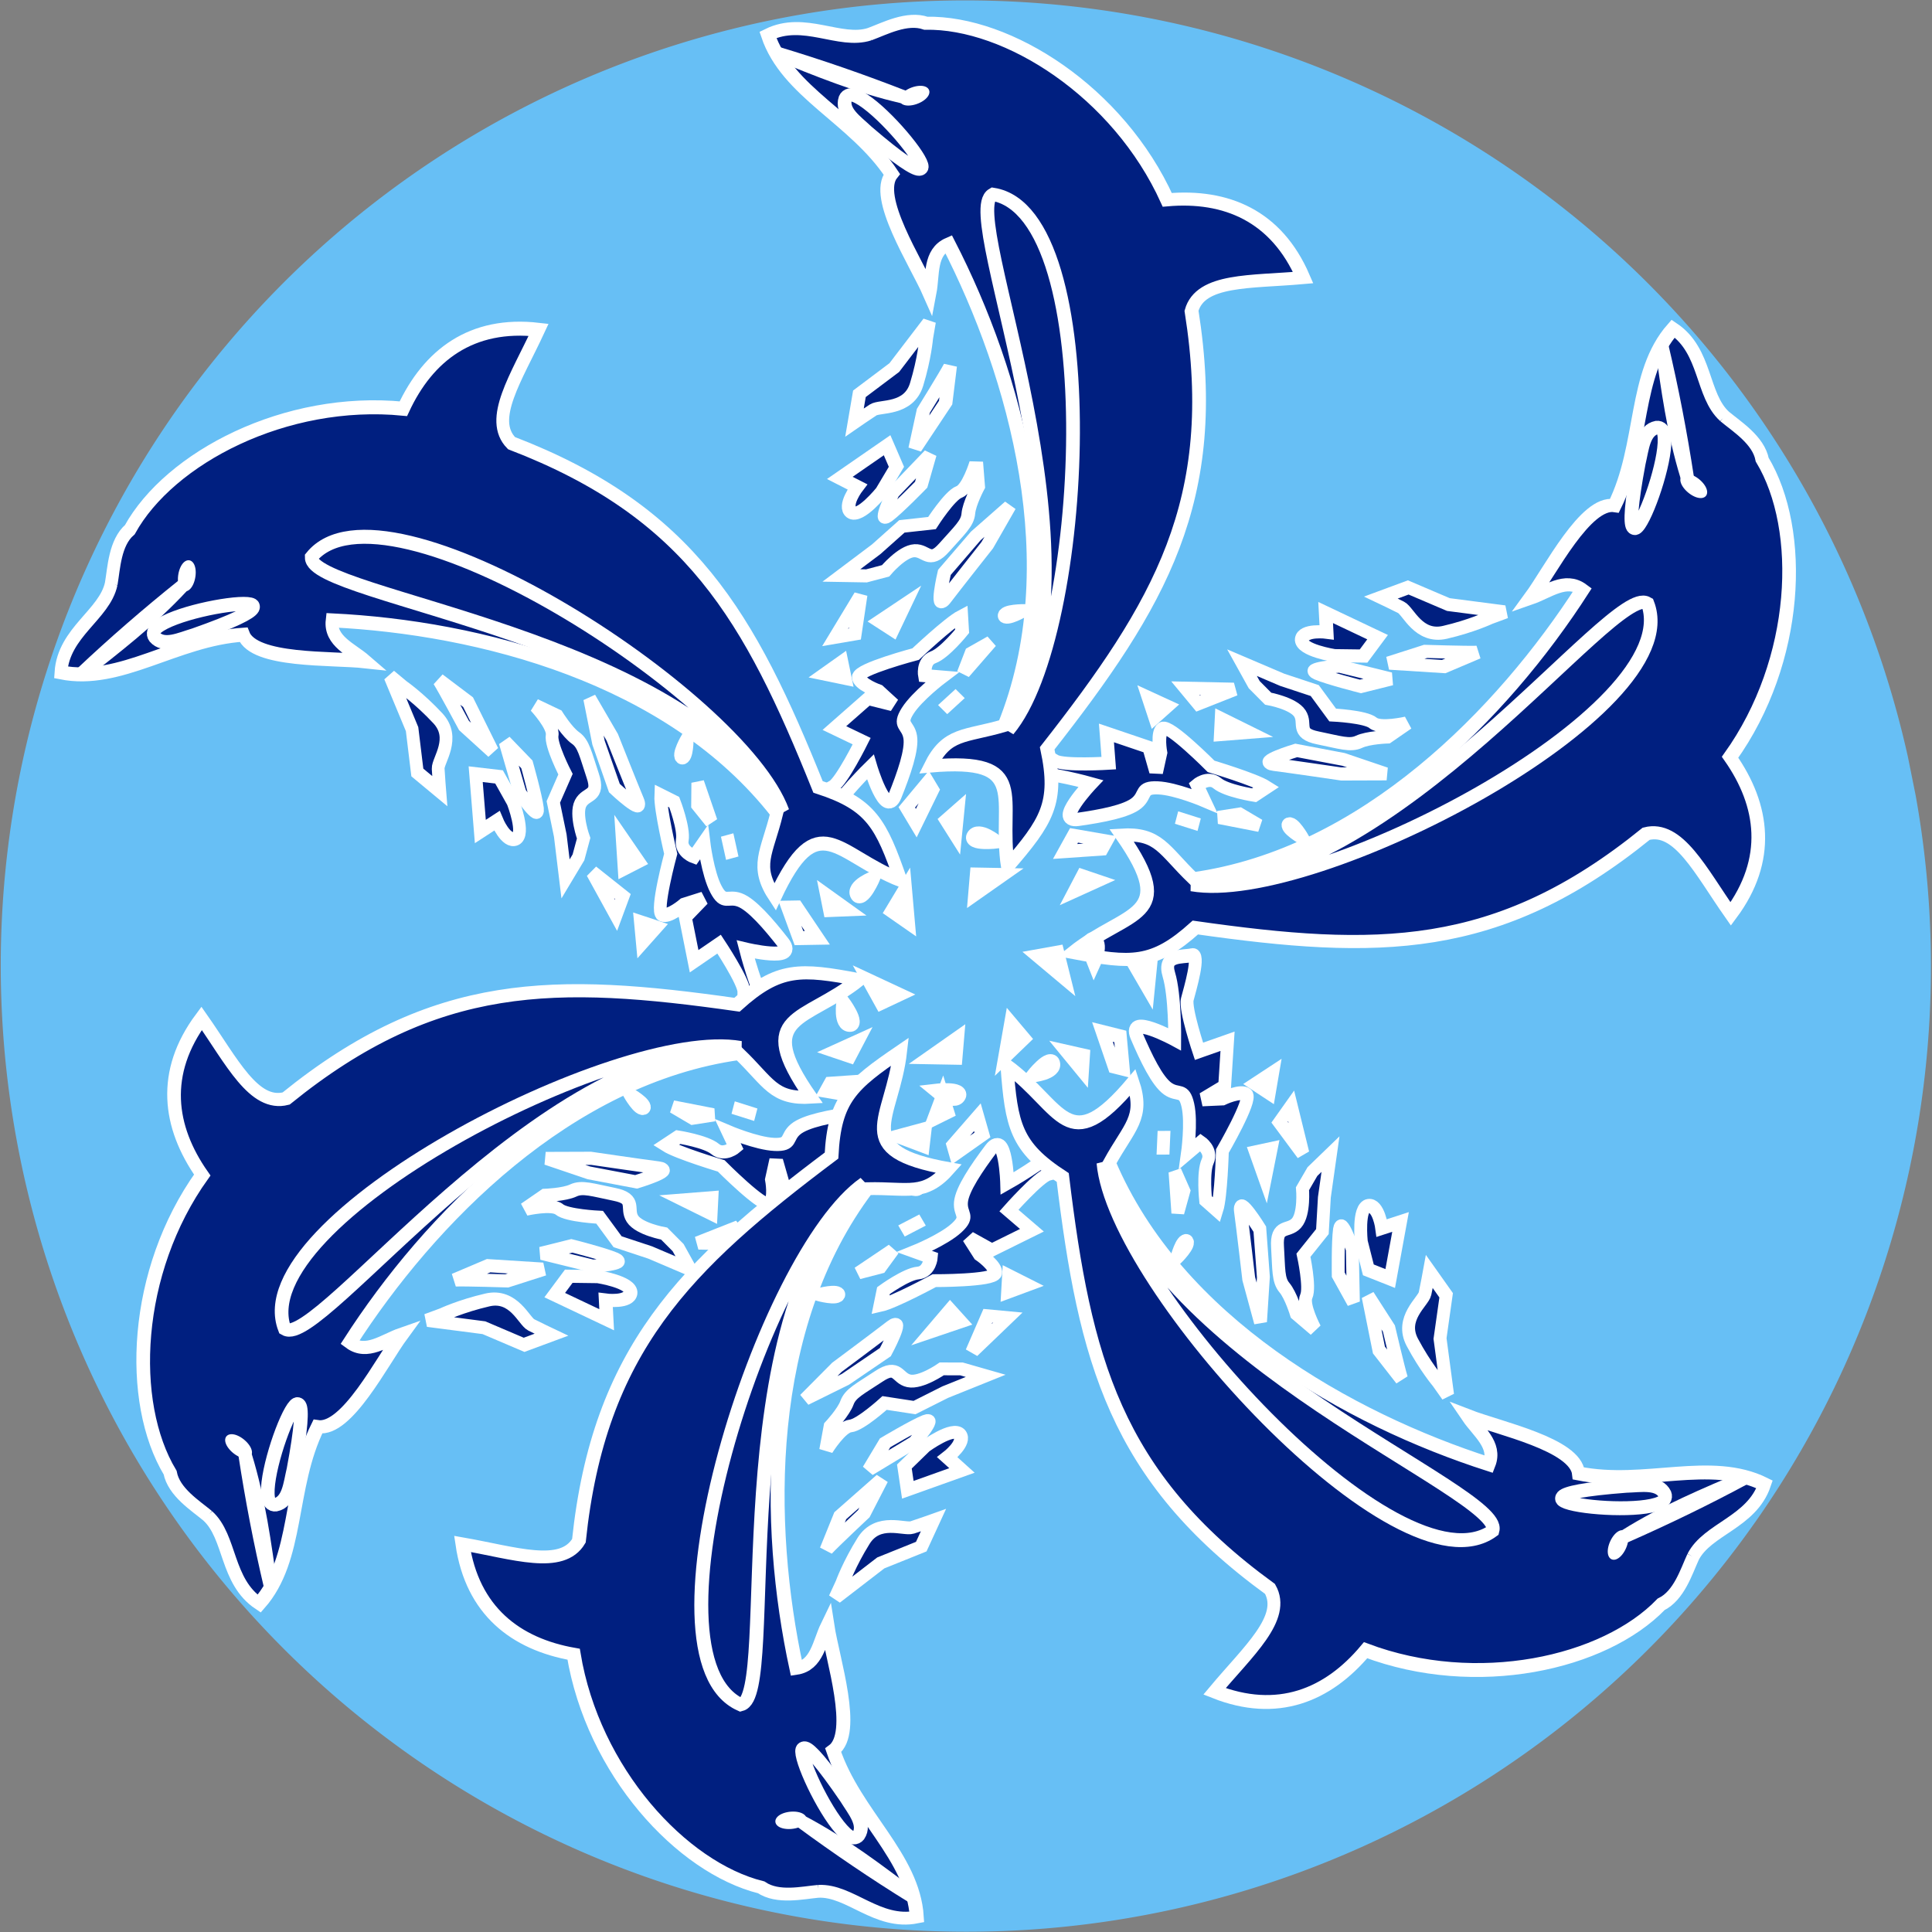 <?xml version="1.0" encoding="UTF-8"?>
<svg version="1.1" viewBox="0 0 600 600" xmlns="http://www.w3.org/2000/svg">
<rect x="0" y="0" width="600" height="600" fill="#808080" stroke="none"/>
<g transform="translate(0 -452.36)">
<g transform="matrix(-.727 .825 -.921 -.771 466.25 676.09)" stroke="#fff" stroke-width="2.59">
<path transform="matrix(-.698 -.747 .834 -.659 282.18 -200.56)" d="m124.88-304.47a250.72 250.72 0 1 1-2.01-10.007" fill="#65c4ff" fill-rule="evenodd" opacity=".92" stroke-opacity="0"/>
<g transform="matrix(1.395 0 0 1.395 -54.286 -20.002)" fill="#001f80" stroke="#fff">
<path transform="translate(1.8069e-6 -5.0531e-7)" d="m-37.317 20.537c0-2.927-0.732-7.6 1.829-10.527 5.424-14.525 26.431-29.789 50.387-32.007 3.097-10.618 10.575-18.253 24.247-19.296-2.769 9.503-6.949 18.11-1.463 21.585 38.115 5.923 53.597 22.822 73.171 51.22 11.288 1.191 13.88 4.436 19.756 13.902-13.746-2.236-19.109-10.709-24.512 7.683-5.244-4.932-3.126-7.656-2.561-15.366-26.036-20.961-66.015-22.732-95.488-18.659 0.247 3.852 4.881 4.56 8.049 6.22-6.863 0.566-22.2 4.218-25.244-0.366-13.283 3.256-22.835 13.537-35.122 13.537-0.869-7.392 6.709-12.101 6.951-17.927z" stroke-width="2.59"/>
<path d="m-40.244 38.098c5.484-6.849 11.221-13.409 17.195-19.756-5.073 7.271-11.144 13.463-17.195 19.756z" stroke-width="2.59"/>
<path d="m1.689 8.375c1.38 7.361 77.328 0.372 103.05 28.956-12.497-19.572-91.635-47.975-103.05-28.956z" stroke-width="2.59"/>
<path d="m-18.995 26.822c-2.832 1.365-5.633 3.326-7.857 1.755-4.622-3.967 38.064-17.962 7.857-1.755z" stroke-width="2.59"/>
<path transform="matrix(1.951 0 0 4.124 23.889 -49.55)" d="m-23.349 15.919a0.439 0.249 0 1 1-0.004-0.01" stroke-linecap="round" stroke-linejoin="round" stroke-width=".913"/>
<path d="m21.585 27.122 6.22 8.78 2.561 7.683 5.122 2.561s-0.732-2.561-1.098-4.024c-0.366-1.463 2.561-6.22-1.829-9.146-4.39-2.927-8.049-4.39-8.049-4.39z" stroke-width="2.59"/>
<path d="m31.463 26.024c1.463 1.463 6.585 7.317 6.585 7.317l6.585 3.659-6.585-8.049z" stroke-width="2.59"/>
<path d="m51.585 27.122s4.39 2.927 4.39 4.756c0 1.829 4.024 6.585 4.024 6.585l-1.463 5.488 2.561 5.854 2.561 7.683 1.829-4.39 0.366-3.659s-2.561-4.024-1.829-6.22c0.732-2.195 3.659-1.829 1.463-5.488-2.195-3.659-2.927-5.488-4.756-6.22-1.829-0.732-4.39-3.293-4.39-3.293z" stroke-width="2.59"/>
<path d="m46.829 34.805 4.756 8.78s4.756 4.39 4.024 2.195-3.659-7.683-3.659-7.683z" stroke-width="2.59"/>
<path d="m42.073 41.756 2.927 10.244 2.927-2.561s2.561 3.659 4.39 2.561-1.829-6.585-1.829-6.585l-3.659-4.024z" stroke-width="2.59"/>
<path d="m62.195 23.829 3.293 7.683 4.756 7.683s6.951 4.024 5.122 1.463c-1.829-2.561-7.317-10.61-7.317-10.61z" stroke-width="2.59"/>
<path d="m79.756 38.829c0.366 2.561 4.024 10.244 4.024 10.244s-1.098 10.976 0.366 11.341c1.463 0.366 4.024-2.561 4.024-2.561l3.659-1.829-2.927 4.024 3.293 7.683 4.39-4.024s6.22 5.854 6.585 7.683c0.366 1.829 1.463 8.78 2.927 7.683 1.463-1.098 5.488-2.195 2.561-5.122-2.927-2.927-6.585-10.244-6.585-10.244s10.976 0.366 7.317-2.561c-3.659-2.927-7.683-5.854-10.244-6.22-2.561-0.366-2.927 1.463-5.122-1.098-2.195-2.561-4.024-8.049-4.024-8.049l-1.463 2.927s-2.927-0.366-2.927-2.561c0-2.195-2.927-6.585-2.927-6.585z" stroke-width="2.59"/>
<path d="m83.049 27.488s-1.463 3.659-0.366 3.659 0.366-3.659 0.366-3.659z" stroke-width="2.59"/>
<path d="m86.707 35.171 0.732 4.024 3.293 2.561z" stroke-width="2.59"/>
<path d="m94.39 43.585 1.829 4.024z" stroke-width="2.59"/>
<path d="m109.02 54.561 3.293 5.122 3.659-0.732-5.122-4.756z" stroke-width="2.59"/>
<path d="m116.34 50.902 1.098 2.561 3.293-0.732z" stroke-width="2.59"/>
<path d="m127.68 64.805 3.293 3.659 3.293-2.195z" stroke-width="2.59"/>
<path d="m111.22 69.927 1.829 4.756 2.927-1.829z" stroke-width="2.59"/>
<path d="m123.29 69.561s0 4.39 2.195 4.024c2.195-0.366-2.195-4.024-2.195-4.024z" stroke-width="2.59"/>
<path d="m68.78 55.293 6.22 6.951 0.732-3.659z" stroke-width="2.59"/>
<path d="m73.537 47.976 1.463 5.488 2.561-1.829z" stroke-width="2.59"/>
<path d="m80.122 62.61 1.098 3.659 2.195-3.293z" stroke-width="2.59"/>
</g>
<g transform="matrix(.729 -1.106 1.32 .666 -34.013 184.97)" fill="#001f80" stroke="#fff">
<path transform="translate(1.8069e-6 -5.0531e-7)" d="m-37.317 20.537c0-2.927-0.732-7.6 1.829-10.527 5.424-14.525 26.431-29.789 50.387-32.007 3.097-10.618 10.575-18.253 24.247-19.296-2.769 9.503-6.949 18.11-1.463 21.585 38.115 5.923 53.597 22.822 73.171 51.22 11.288 1.191 13.88 4.436 19.756 13.902-13.746-2.236-19.109-10.709-24.512 7.683-5.244-4.932-3.126-7.656-2.561-15.366-26.036-20.961-66.015-22.732-95.488-18.659 0.247 3.852 4.881 4.56 8.049 6.22-6.863 0.566-22.2 4.218-25.244-0.366-13.283 3.256-22.835 13.537-35.122 13.537-0.869-7.392 6.709-12.101 6.951-17.927z" stroke-width="2.59"/>
<path d="m-40.244 38.098c5.484-6.849 11.221-13.409 17.195-19.756-5.073 7.271-11.144 13.463-17.195 19.756z" stroke-width="2.59"/>
<path d="m1.689 8.375c1.38 7.361 77.328 0.372 103.05 28.956-12.497-19.572-91.635-47.975-103.05-28.956z" stroke-width="2.59"/>
<path d="m-18.995 26.822c-2.832 1.365-5.633 3.326-7.857 1.755-4.622-3.967 38.064-17.962 7.857-1.755z" stroke-width="2.59"/>
<path transform="matrix(1.951 0 0 4.124 23.889 -49.55)" d="m-23.349 15.919a0.439 0.249 0 1 1-0.004-0.01" stroke-linecap="round" stroke-linejoin="round" stroke-width=".913"/>
<path d="m21.585 27.122 6.22 8.78 2.561 7.683 5.122 2.561s-0.732-2.561-1.098-4.024c-0.366-1.463 2.561-6.22-1.829-9.146-4.39-2.927-8.049-4.39-8.049-4.39z" stroke-width="2.59"/>
<path d="m31.463 26.024c1.463 1.463 6.585 7.317 6.585 7.317l6.585 3.659-6.585-8.049z" stroke-width="2.59"/>
<path d="m51.585 27.122s4.39 2.927 4.39 4.756c0 1.829 4.024 6.585 4.024 6.585l-1.463 5.488 2.561 5.854 2.561 7.683 1.829-4.39 0.366-3.659s-2.561-4.024-1.829-6.22c0.732-2.195 3.659-1.829 1.463-5.488-2.195-3.659-2.927-5.488-4.756-6.22-1.829-0.732-4.39-3.293-4.39-3.293z" stroke-width="2.59"/>
<path d="m46.829 34.805 4.756 8.78s4.756 4.39 4.024 2.195-3.659-7.683-3.659-7.683z" stroke-width="2.59"/>
<path d="m42.073 41.756 2.927 10.244 2.927-2.561s2.561 3.659 4.39 2.561-1.829-6.585-1.829-6.585l-3.659-4.024z" stroke-width="2.59"/>
<path d="m62.195 23.829 3.293 7.683 4.756 7.683s6.951 4.024 5.122 1.463c-1.829-2.561-7.317-10.61-7.317-10.61z" stroke-width="2.59"/>
<path d="m79.756 38.829c0.366 2.561 4.024 10.244 4.024 10.244s-1.098 10.976 0.366 11.341c1.463 0.366 4.024-2.561 4.024-2.561l3.659-1.829-2.927 4.024 3.293 7.683 4.39-4.024s6.22 5.854 6.585 7.683c0.366 1.829 1.463 8.78 2.927 7.683 1.463-1.098 5.488-2.195 2.561-5.122-2.927-2.927-6.585-10.244-6.585-10.244s10.976 0.366 7.317-2.561c-3.659-2.927-7.683-5.854-10.244-6.22-2.561-0.366-2.927 1.463-5.122-1.098-2.195-2.561-4.024-8.049-4.024-8.049l-1.463 2.927s-2.927-0.366-2.927-2.561c0-2.195-2.927-6.585-2.927-6.585z" stroke-width="2.59"/>
<path d="m83.049 27.488s-1.463 3.659-0.366 3.659 0.366-3.659 0.366-3.659z" stroke-width="2.59"/>
<path d="m86.707 35.171 0.732 4.024 3.293 2.561z" stroke-width="2.59"/>
<path d="m94.39 43.585 1.829 4.024z" stroke-width="2.59"/>
<path d="m109.02 54.561 3.293 5.122 3.659-0.732-5.122-4.756z" stroke-width="2.59"/>
<path d="m116.34 50.902 1.098 2.561 3.293-0.732z" stroke-width="2.59"/>
<path d="m127.68 64.805 3.293 3.659 3.293-2.195z" stroke-width="2.59"/>
<path d="m111.22 69.927 1.829 4.756 2.927-1.829z" stroke-width="2.59"/>
<path d="m123.29 69.561s0 4.39 2.195 4.024c2.195-0.366-2.195-4.024-2.195-4.024z" stroke-width="2.59"/>
<path d="m68.78 55.293 6.22 6.951 0.732-3.659z" stroke-width="2.59"/>
<path d="m73.537 47.976 1.463 5.488 2.561-1.829z" stroke-width="2.59"/>
<path d="m80.122 62.61 1.098 3.659 2.195-3.293z" stroke-width="2.59"/>
</g>
<g transform="matrix(-.666 -1.106 1.32 -.729 170.55 266.8)" fill="#001f80" stroke="#fff">
<path transform="translate(1.8069e-6 -5.0531e-7)" d="m-37.317 20.537c0-2.927-0.732-7.6 1.829-10.527 5.424-14.525 26.431-29.789 50.387-32.007 3.097-10.618 10.575-18.253 24.247-19.296-2.769 9.503-6.949 18.11-1.463 21.585 38.115 5.923 53.597 22.822 73.171 51.22 11.288 1.191 13.88 4.436 19.756 13.902-13.746-2.236-19.109-10.709-24.512 7.683-5.244-4.932-3.126-7.656-2.561-15.366-26.036-20.961-66.015-22.732-95.488-18.659 0.247 3.852 4.881 4.56 8.049 6.22-6.863 0.566-22.2 4.218-25.244-0.366-13.283 3.256-22.835 13.537-35.122 13.537-0.869-7.392 6.709-12.101 6.951-17.927z" stroke-width="2.59"/>
<path d="m-40.244 38.098c5.484-6.849 11.221-13.409 17.195-19.756-5.073 7.271-11.144 13.463-17.195 19.756z" stroke-width="2.59"/>
<path d="m1.689 8.375c1.38 7.361 77.328 0.372 103.05 28.956-12.497-19.572-91.635-47.975-103.05-28.956z" stroke-width="2.59"/>
<path d="m-18.995 26.822c-2.832 1.365-5.633 3.326-7.857 1.755-4.622-3.967 38.064-17.962 7.857-1.755z" stroke-width="2.59"/>
<path transform="matrix(1.951 0 0 4.124 23.889 -49.55)" d="m-23.349 15.919a0.439 0.249 0 1 1-0.004-0.01" stroke-linecap="round" stroke-linejoin="round" stroke-width=".913"/>
<path d="m21.585 27.122 6.22 8.78 2.561 7.683 5.122 2.561s-0.732-2.561-1.098-4.024c-0.366-1.463 2.561-6.22-1.829-9.146-4.39-2.927-8.049-4.39-8.049-4.39z" stroke-width="2.59"/>
<path d="m31.463 26.024c1.463 1.463 6.585 7.317 6.585 7.317l6.585 3.659-6.585-8.049z" stroke-width="2.59"/>
<path d="m51.585 27.122s4.39 2.927 4.39 4.756c0 1.829 4.024 6.585 4.024 6.585l-1.463 5.488 2.561 5.854 2.561 7.683 1.829-4.39 0.366-3.659s-2.561-4.024-1.829-6.22c0.732-2.195 3.659-1.829 1.463-5.488-2.195-3.659-2.927-5.488-4.756-6.22-1.829-0.732-4.39-3.293-4.39-3.293z" stroke-width="2.59"/>
<path d="m46.829 34.805 4.756 8.78s4.756 4.39 4.024 2.195-3.659-7.683-3.659-7.683z" stroke-width="2.59"/>
<path d="m42.073 41.756 2.927 10.244 2.927-2.561s2.561 3.659 4.39 2.561-1.829-6.585-1.829-6.585l-3.659-4.024z" stroke-width="2.59"/>
<path d="m62.195 23.829 3.293 7.683 4.756 7.683s6.951 4.024 5.122 1.463c-1.829-2.561-7.317-10.61-7.317-10.61z" stroke-width="2.59"/>
<path d="m79.756 38.829c0.366 2.561 4.024 10.244 4.024 10.244s-1.098 10.976 0.366 11.341c1.463 0.366 4.024-2.561 4.024-2.561l3.659-1.829-2.927 4.024 3.293 7.683 4.39-4.024s6.22 5.854 6.585 7.683c0.366 1.829 1.463 8.78 2.927 7.683 1.463-1.098 5.488-2.195 2.561-5.122-2.927-2.927-6.585-10.244-6.585-10.244s10.976 0.366 7.317-2.561c-3.659-2.927-7.683-5.854-10.244-6.22-2.561-0.366-2.927 1.463-5.122-1.098-2.195-2.561-4.024-8.049-4.024-8.049l-1.463 2.927s-2.927-0.366-2.927-2.561c0-2.195-2.927-6.585-2.927-6.585z" stroke-width="2.59"/>
<path d="m83.049 27.488s-1.463 3.659-0.366 3.659 0.366-3.659 0.366-3.659z" stroke-width="2.59"/>
<path d="m86.707 35.171 0.732 4.024 3.293 2.561z" stroke-width="2.59"/>
<path d="m94.39 43.585 1.829 4.024z" stroke-width="2.59"/>
<path d="m109.02 54.561 3.293 5.122 3.659-0.732-5.122-4.756z" stroke-width="2.59"/>
<path d="m116.34 50.902 1.098 2.561 3.293-0.732z" stroke-width="2.59"/>
<path d="m127.68 64.805 3.293 3.659 3.293-2.195z" stroke-width="2.59"/>
<path d="m111.22 69.927 1.829 4.756 2.927-1.829z" stroke-width="2.59"/>
<path d="m123.29 69.561s0 4.39 2.195 4.024c2.195-0.366-2.195-4.024-2.195-4.024z" stroke-width="2.59"/>
<path d="m68.78 55.293 6.22 6.951 0.732-3.659z" stroke-width="2.59"/>
<path d="m73.537 47.976 1.463 5.488 2.561-1.829z" stroke-width="2.59"/>
<path d="m80.122 62.61 1.098 3.659 2.195-3.293z" stroke-width="2.59"/>
</g>
<g transform="matrix(-1.395 -2.6737e-8 -6.2119e-8 -1.395 354.85 143.66)" fill="#001f80" stroke="#fff">
<path transform="translate(1.8069e-6 -5.0531e-7)" d="m-37.317 20.537c0-2.927-0.732-7.6 1.829-10.527 5.424-14.525 26.431-29.789 50.387-32.007 3.097-10.618 10.575-18.253 24.247-19.296-2.769 9.503-6.949 18.11-1.463 21.585 38.115 5.923 53.597 22.822 73.171 51.22 11.288 1.191 13.88 4.436 19.756 13.902-13.746-2.236-19.109-10.709-24.512 7.683-5.244-4.932-3.126-7.656-2.561-15.366-26.036-20.961-66.015-22.732-95.488-18.659 0.247 3.852 4.881 4.56 8.049 6.22-6.863 0.566-22.2 4.218-25.244-0.366-13.283 3.256-22.835 13.537-35.122 13.537-0.869-7.392 6.709-12.101 6.951-17.927z" stroke-width="2.59"/>
<path d="m-40.244 38.098c5.484-6.849 11.221-13.409 17.195-19.756-5.073 7.271-11.144 13.463-17.195 19.756z" stroke-width="2.59"/>
<path d="m1.689 8.375c1.38 7.361 77.328 0.372 103.05 28.956-12.497-19.572-91.635-47.975-103.05-28.956z" stroke-width="2.59"/>
<path d="m-18.995 26.822c-2.832 1.365-5.633 3.326-7.857 1.755-4.622-3.967 38.064-17.962 7.857-1.755z" stroke-width="2.59"/>
<path transform="matrix(1.951 0 0 4.124 23.889 -49.55)" d="m-23.349 15.919a0.439 0.249 0 1 1-0.004-0.01" stroke-linecap="round" stroke-linejoin="round" stroke-width=".913"/>
<path d="m21.585 27.122 6.22 8.78 2.561 7.683 5.122 2.561s-0.732-2.561-1.098-4.024c-0.366-1.463 2.561-6.22-1.829-9.146-4.39-2.927-8.049-4.39-8.049-4.39z" stroke-width="2.59"/>
<path d="m31.463 26.024c1.463 1.463 6.585 7.317 6.585 7.317l6.585 3.659-6.585-8.049z" stroke-width="2.59"/>
<path d="m51.585 27.122s4.39 2.927 4.39 4.756c0 1.829 4.024 6.585 4.024 6.585l-1.463 5.488 2.561 5.854 2.561 7.683 1.829-4.39 0.366-3.659s-2.561-4.024-1.829-6.22c0.732-2.195 3.659-1.829 1.463-5.488-2.195-3.659-2.927-5.488-4.756-6.22-1.829-0.732-4.39-3.293-4.39-3.293z" stroke-width="2.59"/>
<path d="m46.829 34.805 4.756 8.78s4.756 4.39 4.024 2.195-3.659-7.683-3.659-7.683z" stroke-width="2.59"/>
<path d="m42.073 41.756 2.927 10.244 2.927-2.561s2.561 3.659 4.39 2.561-1.829-6.585-1.829-6.585l-3.659-4.024z" stroke-width="2.59"/>
<path d="m62.195 23.829 3.293 7.683 4.756 7.683s6.951 4.024 5.122 1.463c-1.829-2.561-7.317-10.61-7.317-10.61z" stroke-width="2.59"/>
<path d="m79.756 38.829c0.366 2.561 4.024 10.244 4.024 10.244s-1.098 10.976 0.366 11.341c1.463 0.366 4.024-2.561 4.024-2.561l3.659-1.829-2.927 4.024 3.293 7.683 4.39-4.024s6.22 5.854 6.585 7.683c0.366 1.829 1.463 8.78 2.927 7.683 1.463-1.098 5.488-2.195 2.561-5.122-2.927-2.927-6.585-10.244-6.585-10.244s10.976 0.366 7.317-2.561c-3.659-2.927-7.683-5.854-10.244-6.22-2.561-0.366-2.927 1.463-5.122-1.098-2.195-2.561-4.024-8.049-4.024-8.049l-1.463 2.927s-2.927-0.366-2.927-2.561c0-2.195-2.927-6.585-2.927-6.585z" stroke-width="2.59"/>
<path d="m83.049 27.488s-1.463 3.659-0.366 3.659 0.366-3.659 0.366-3.659z" stroke-width="2.59"/>
<path d="m86.707 35.171 0.732 4.024 3.293 2.561z" stroke-width="2.59"/>
<path d="m94.39 43.585 1.829 4.024z" stroke-width="2.59"/>
<path d="m109.02 54.561 3.293 5.122 3.659-0.732-5.122-4.756z" stroke-width="2.59"/>
<path d="m116.34 50.902 1.098 2.561 3.293-0.732z" stroke-width="2.59"/>
<path d="m127.68 64.805 3.293 3.659 3.293-2.195z" stroke-width="2.59"/>
<path d="m111.22 69.927 1.829 4.756 2.927-1.829z" stroke-width="2.59"/>
<path d="m123.29 69.561s0 4.39 2.195 4.024c2.195-0.366-2.195-4.024-2.195-4.024z" stroke-width="2.59"/>
<path d="m68.78 55.293 6.22 6.951 0.732-3.659z" stroke-width="2.59"/>
<path d="m73.537 47.976 1.463 5.488 2.561-1.829z" stroke-width="2.59"/>
<path d="m80.122 62.61 1.098 3.659 2.195-3.293z" stroke-width="2.59"/>
</g>
<g transform="matrix(-1.012 .903 -1.078 -.961 361.89 -14.255)" fill="#001f80" stroke="#fff">
<path transform="translate(1.8069e-6 -5.0531e-7)" d="m-37.317 20.537c0-2.927-0.732-7.6 1.829-10.527 5.424-14.525 26.431-29.789 50.387-32.007 3.097-10.618 10.575-18.253 24.247-19.296-2.769 9.503-6.949 18.11-1.463 21.585 38.115 5.923 53.597 22.822 73.171 51.22 11.288 1.191 13.88 4.436 19.756 13.902-13.746-2.236-19.109-10.709-24.512 7.683-5.244-4.932-3.126-7.656-2.561-15.366-26.036-20.961-66.015-22.732-95.488-18.659 0.247 3.852 4.881 4.56 8.049 6.22-6.863 0.566-22.2 4.218-25.244-0.366-13.283 3.256-22.835 13.537-35.122 13.537-0.869-7.392 6.709-12.101 6.951-17.927z" stroke-width="2.59"/>
<path d="m-40.244 38.098c5.484-6.849 11.221-13.409 17.195-19.756-5.073 7.271-11.144 13.463-17.195 19.756z" stroke-width="2.59"/>
<path d="m1.689 8.375c1.38 7.361 77.328 0.372 103.05 28.956-12.497-19.572-91.635-47.975-103.05-28.956z" stroke-width="2.59"/>
<path d="m-18.995 26.822c-2.832 1.365-5.633 3.326-7.857 1.755-4.622-3.967 38.064-17.962 7.857-1.755z" stroke-width="2.59"/>
<path transform="matrix(1.951 0 0 4.124 23.889 -49.55)" d="m-23.349 15.919a0.439 0.249 0 1 1-0.004-0.01" stroke-linecap="round" stroke-linejoin="round" stroke-width=".913"/>
<path d="m21.585 27.122 6.22 8.78 2.561 7.683 5.122 2.561s-0.732-2.561-1.098-4.024c-0.366-1.463 2.561-6.22-1.829-9.146-4.39-2.927-8.049-4.39-8.049-4.39z" stroke-width="2.59"/>
<path d="m31.463 26.024c1.463 1.463 6.585 7.317 6.585 7.317l6.585 3.659-6.585-8.049z" stroke-width="2.59"/>
<path d="m51.585 27.122s4.39 2.927 4.39 4.756c0 1.829 4.024 6.585 4.024 6.585l-1.463 5.488 2.561 5.854 2.561 7.683 1.829-4.39 0.366-3.659s-2.561-4.024-1.829-6.22c0.732-2.195 3.659-1.829 1.463-5.488-2.195-3.659-2.927-5.488-4.756-6.22-1.829-0.732-4.39-3.293-4.39-3.293z" stroke-width="2.59"/>
<path d="m46.829 34.805 4.756 8.78s4.756 4.39 4.024 2.195-3.659-7.683-3.659-7.683z" stroke-width="2.59"/>
<path d="m42.073 41.756 2.927 10.244 2.927-2.561s2.561 3.659 4.39 2.561-1.829-6.585-1.829-6.585l-3.659-4.024z" stroke-width="2.59"/>
<path d="m62.195 23.829 3.293 7.683 4.756 7.683s6.951 4.024 5.122 1.463c-1.829-2.561-7.317-10.61-7.317-10.61z" stroke-width="2.59"/>
<path d="m79.756 38.829c0.366 2.561 4.024 10.244 4.024 10.244s-1.098 10.976 0.366 11.341c1.463 0.366 4.024-2.561 4.024-2.561l3.659-1.829-2.927 4.024 3.293 7.683 4.39-4.024s6.22 5.854 6.585 7.683c0.366 1.829 1.463 8.78 2.927 7.683 1.463-1.098 5.488-2.195 2.561-5.122-2.927-2.927-6.585-10.244-6.585-10.244s10.976 0.366 7.317-2.561c-3.659-2.927-7.683-5.854-10.244-6.22-2.561-0.366-2.927 1.463-5.122-1.098-2.195-2.561-4.024-8.049-4.024-8.049l-1.463 2.927s-2.927-0.366-2.927-2.561c0-2.195-2.927-6.585-2.927-6.585z" stroke-width="2.59"/>
<path d="m83.049 27.488s-1.463 3.659-0.366 3.659 0.366-3.659 0.366-3.659z" stroke-width="2.59"/>
<path d="m86.707 35.171 0.732 4.024 3.293 2.561z" stroke-width="2.59"/>
<path d="m94.39 43.585 1.829 4.024z" stroke-width="2.59"/>
<path d="m109.02 54.561 3.293 5.122 3.659-0.732-5.122-4.756z" stroke-width="2.59"/>
<path d="m116.34 50.902 1.098 2.561 3.293-0.732z" stroke-width="2.59"/>
<path d="m127.68 64.805 3.293 3.659 3.293-2.195z" stroke-width="2.59"/>
<path d="m111.22 69.927 1.829 4.756 2.927-1.829z" stroke-width="2.59"/>
<path d="m123.29 69.561s0 4.39 2.195 4.024c2.195-0.366-2.195-4.024-2.195-4.024z" stroke-width="2.59"/>
<path d="m68.78 55.293 6.22 6.951 0.732-3.659z" stroke-width="2.59"/>
<path d="m73.537 47.976 1.463 5.488 2.561-1.829z" stroke-width="2.59"/>
<path d="m80.122 62.61 1.098 3.659 2.195-3.293z" stroke-width="2.59"/>
</g>
<g transform="matrix(.326 1.234 -1.472 .396 188.8 -142.33)" fill="#001f80" stroke="#fff">
<path transform="translate(1.8069e-6 -5.0531e-7)" d="m-37.317 20.537c0-2.927-0.732-7.6 1.829-10.527 5.424-14.525 26.431-29.789 50.387-32.007 3.097-10.618 10.575-18.253 24.247-19.296-2.769 9.503-6.949 18.11-1.463 21.585 38.115 5.923 53.597 22.822 73.171 51.22 11.288 1.191 13.88 4.436 19.756 13.902-13.746-2.236-19.109-10.709-24.512 7.683-5.244-4.932-3.126-7.656-2.561-15.366-26.036-20.961-66.015-22.732-95.488-18.659 0.247 3.852 4.881 4.56 8.049 6.22-6.863 0.566-22.2 4.218-25.244-0.366-13.283 3.256-22.835 13.537-35.122 13.537-0.869-7.392 6.709-12.101 6.951-17.927z" stroke-width="2.59"/>
<path d="m-40.244 38.098c5.484-6.849 11.221-13.409 17.195-19.756-5.073 7.271-11.144 13.463-17.195 19.756z" stroke-width="2.59"/>
<path d="m1.689 8.375c1.38 7.361 77.328 0.372 103.05 28.956-12.497-19.572-91.635-47.975-103.05-28.956z" stroke-width="2.59"/>
<path d="m-18.995 26.822c-2.832 1.365-5.633 3.326-7.857 1.755-4.622-3.967 38.064-17.962 7.857-1.755z" stroke-width="2.59"/>
<path transform="matrix(1.951 0 0 4.124 23.889 -49.55)" d="m-23.349 15.919a0.439 0.249 0 1 1-0.004-0.01" stroke-linecap="round" stroke-linejoin="round" stroke-width=".913"/>
<path d="m21.585 27.122 6.22 8.78 2.561 7.683 5.122 2.561s-0.732-2.561-1.098-4.024c-0.366-1.463 2.561-6.22-1.829-9.146-4.39-2.927-8.049-4.39-8.049-4.39z" stroke-width="2.59"/>
<path d="m31.463 26.024c1.463 1.463 6.585 7.317 6.585 7.317l6.585 3.659-6.585-8.049z" stroke-width="2.59"/>
<path d="m51.585 27.122s4.39 2.927 4.39 4.756c0 1.829 4.024 6.585 4.024 6.585l-1.463 5.488 2.561 5.854 2.561 7.683 1.829-4.39 0.366-3.659s-2.561-4.024-1.829-6.22c0.732-2.195 3.659-1.829 1.463-5.488-2.195-3.659-2.927-5.488-4.756-6.22-1.829-0.732-4.39-3.293-4.39-3.293z" stroke-width="2.59"/>
<path d="m46.829 34.805 4.756 8.78s4.756 4.39 4.024 2.195-3.659-7.683-3.659-7.683z" stroke-width="2.59"/>
<path d="m42.073 41.756 2.927 10.244 2.927-2.561s2.561 3.659 4.39 2.561-1.829-6.585-1.829-6.585l-3.659-4.024z" stroke-width="2.59"/>
<path d="m62.195 23.829 3.293 7.683 4.756 7.683s6.951 4.024 5.122 1.463c-1.829-2.561-7.317-10.61-7.317-10.61z" stroke-width="2.59"/>
<path d="m79.756 38.829c0.366 2.561 4.024 10.244 4.024 10.244s-1.098 10.976 0.366 11.341c1.463 0.366 4.024-2.561 4.024-2.561l3.659-1.829-2.927 4.024 3.293 7.683 4.39-4.024s6.22 5.854 6.585 7.683c0.366 1.829 1.463 8.78 2.927 7.683 1.463-1.098 5.488-2.195 2.561-5.122-2.927-2.927-6.585-10.244-6.585-10.244s10.976 0.366 7.317-2.561c-3.659-2.927-7.683-5.854-10.244-6.22-2.561-0.366-2.927 1.463-5.122-1.098-2.195-2.561-4.024-8.049-4.024-8.049l-1.463 2.927s-2.927-0.366-2.927-2.561c0-2.195-2.927-6.585-2.927-6.585z" stroke-width="2.59"/>
<path d="m83.049 27.488s-1.463 3.659-0.366 3.659 0.366-3.659 0.366-3.659z" stroke-width="2.59"/>
<path d="m86.707 35.171 0.732 4.024 3.293 2.561z" stroke-width="2.59"/>
<path d="m94.39 43.585 1.829 4.024z" stroke-width="2.59"/>
<path d="m109.02 54.561 3.293 5.122 3.659-0.732-5.122-4.756z" stroke-width="2.59"/>
<path d="m116.34 50.902 1.098 2.561 3.293-0.732z" stroke-width="2.59"/>
<path d="m127.68 64.805 3.293 3.659 3.293-2.195z" stroke-width="2.59"/>
<path d="m111.22 69.927 1.829 4.756 2.927-1.829z" stroke-width="2.59"/>
<path d="m123.29 69.561s0 4.39 2.195 4.024c2.195-0.366-2.195-4.024-2.195-4.024z" stroke-width="2.59"/>
<path d="m68.78 55.293 6.22 6.951 0.732-3.659z" stroke-width="2.59"/>
<path d="m73.537 47.976 1.463 5.488 2.561-1.829z" stroke-width="2.59"/>
<path d="m80.122 62.61 1.098 3.659 2.195-3.293z" stroke-width="2.59"/>
</g>
</g>
</g>
</svg>

